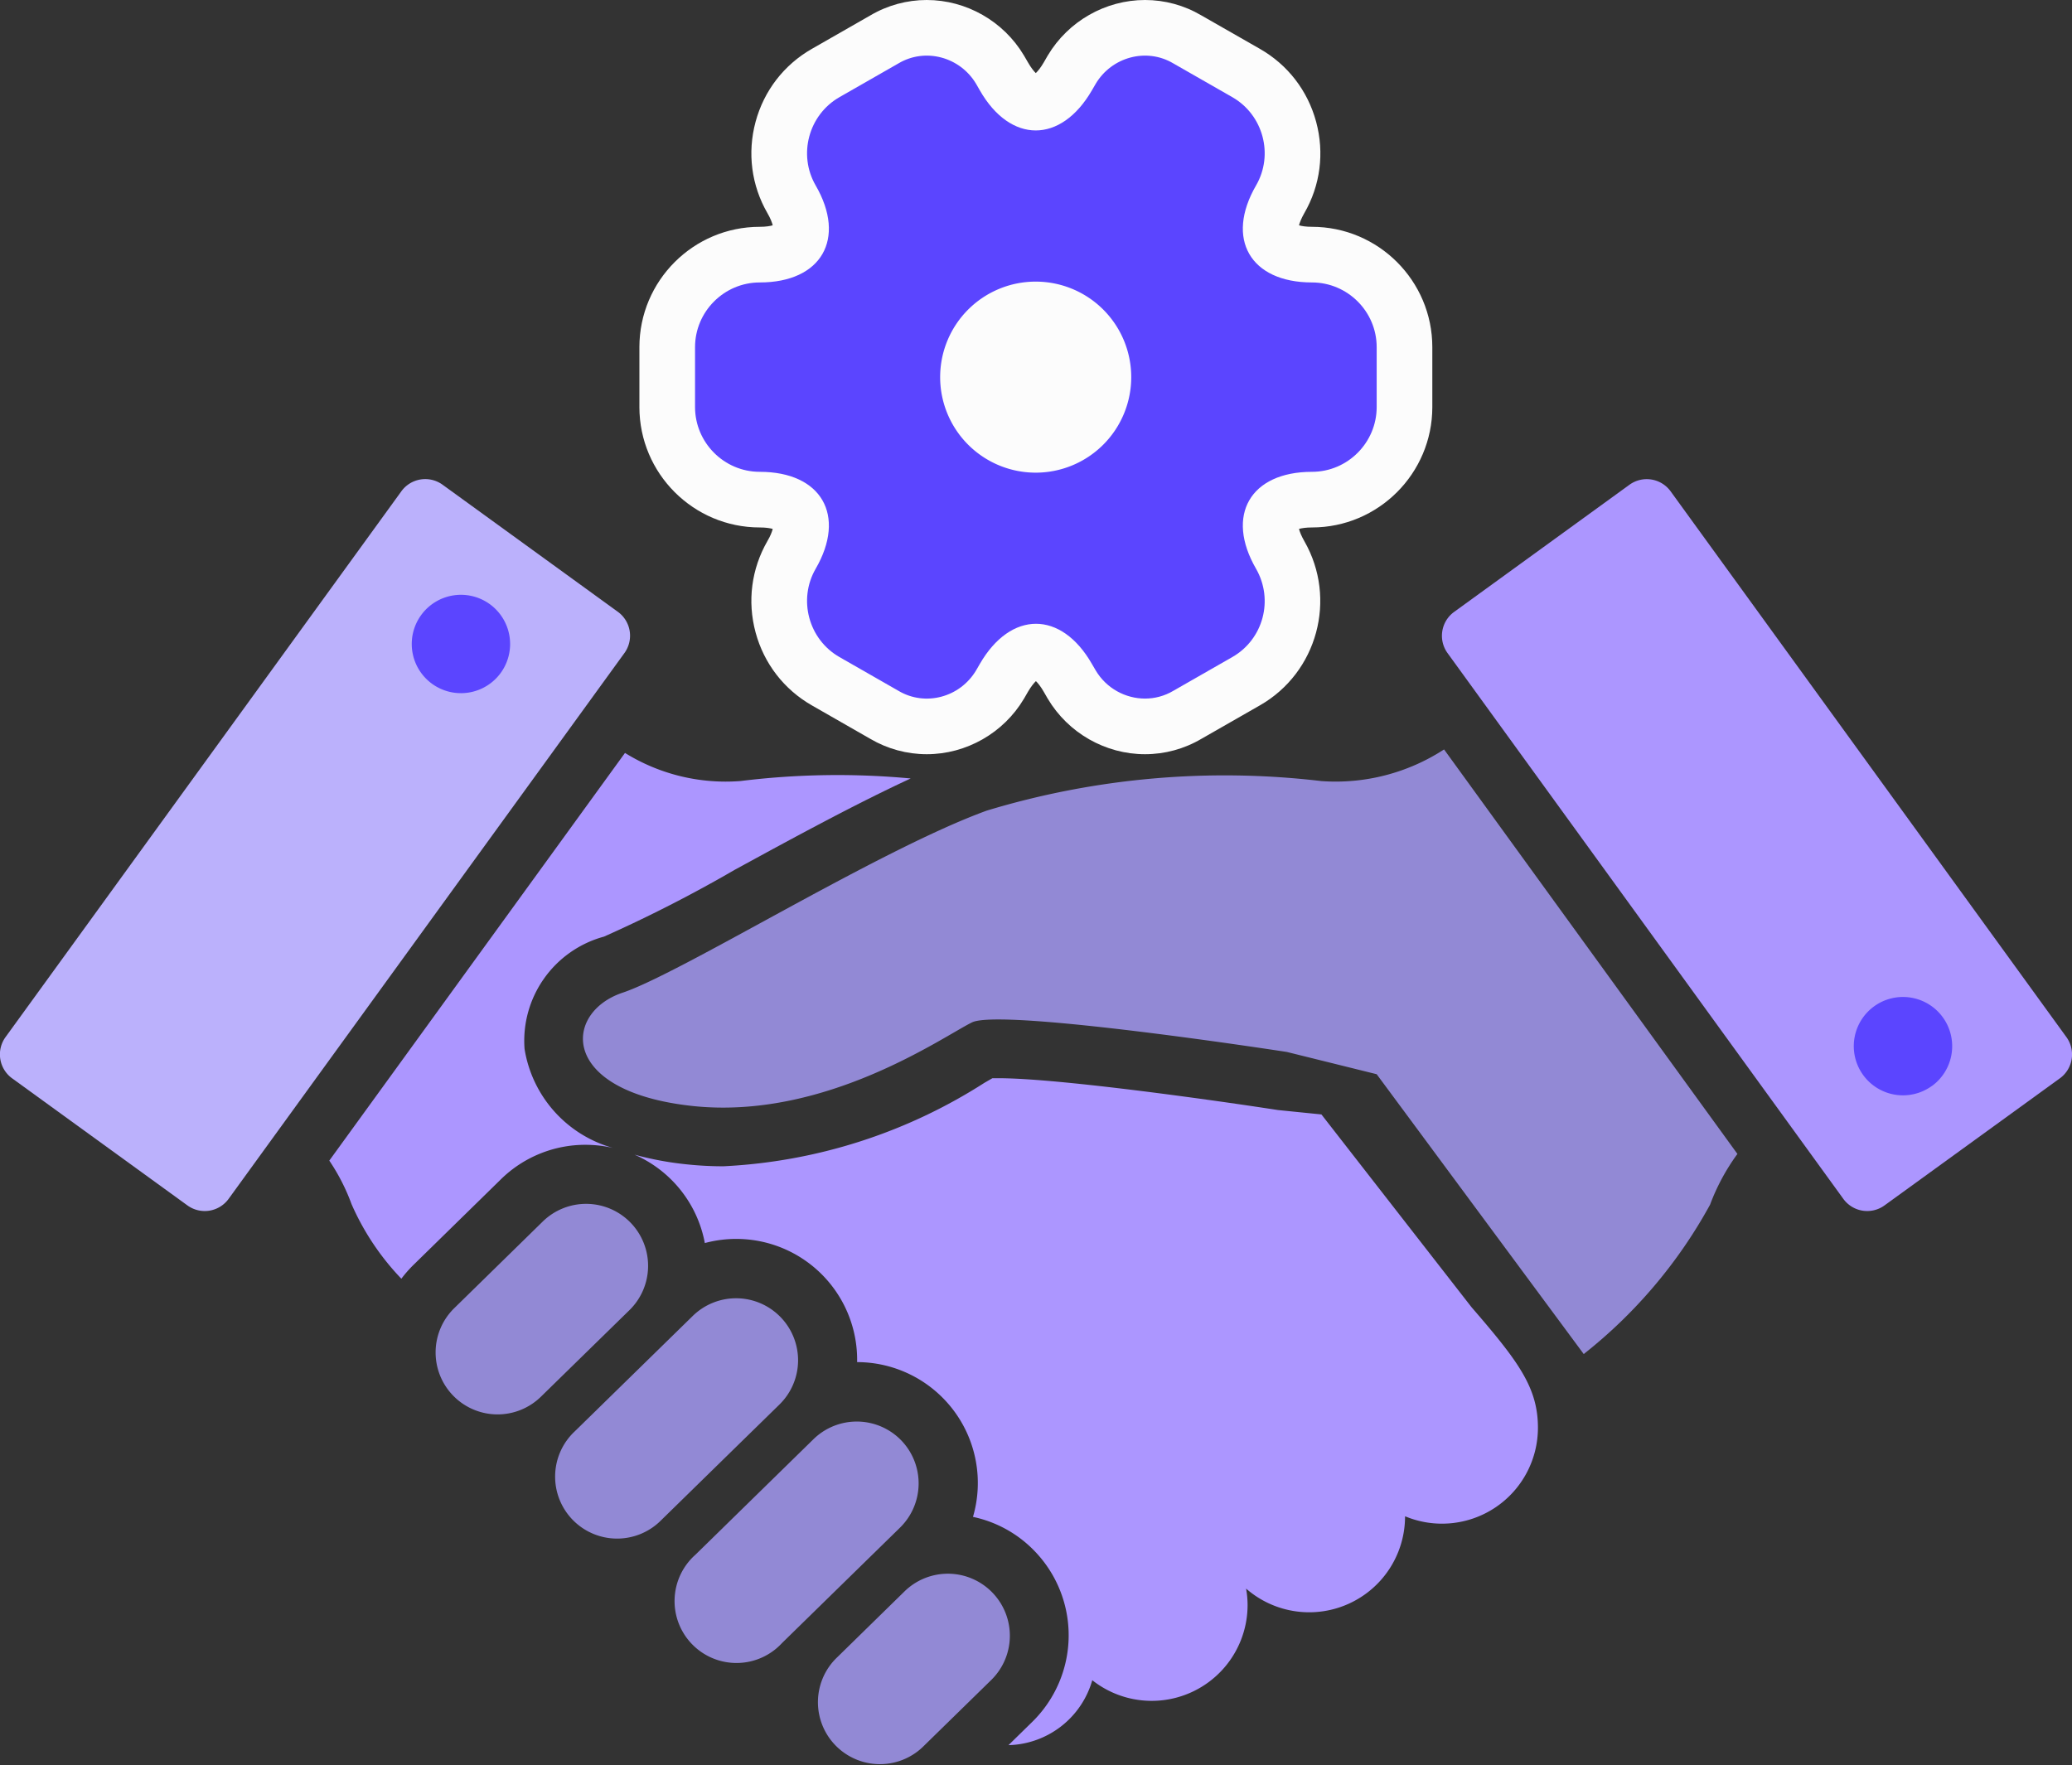 <svg xmlns="http://www.w3.org/2000/svg" width="37.237" height="31.726" viewBox="0 0 37.237 31.726">
  <rect x="0" y="0" width="37.237" height="31.726" fill="#333333" stroke="none"/>
  <g id="Group_80136" data-name="Group 80136" transform="translate(-590.672 -1140.434)">
    <g id="SVGRepo_iconCarrier" transform="translate(590.672 1149.046)">
      <g id="Group_79243" data-name="Group 79243" transform="translate(0 0)">
        <rect id="Rectangle_21026" data-name="Rectangle 21026" width="4" height="6" transform="matrix(0.799, -0.602, 0.602, 0.799, 29.87, 8.114)" fill="#5b45ff"/>
        <rect id="Rectangle_21027" data-name="Rectangle 21027" width="4" height="6" transform="translate(7.542 0.71) rotate(38)" fill="#5b45ff"/>
        <path id="Path_91638" data-name="Path 91638" d="M157.343,164.382a14.756,14.756,0,0,0-6.014.531c-1.946.707-5.483,2.918-6.545,3.273s-1.15,1.769,1.238,2.034,4.51-1.238,5.041-1.5,5.66.531,5.66.531l1.614.4,3.721,5.03a8.8,8.8,0,0,0,2.271-2.686,3.771,3.771,0,0,1,.491-.911l-5.272-7.271A3.572,3.572,0,0,1,157.343,164.382Z" transform="translate(-133.596 -158.954)" fill="#aa9ffd" opacity="0.8"/>
        <path id="Path_91639" data-name="Path 91639" d="M169.124,245.824l-.782-.079c-1.026-.159-3.927-.572-5.016-.572l-.115,0-.144.083a9.552,9.552,0,0,1-4.692,1.5,6.258,6.258,0,0,1-.688-.038,5.74,5.74,0,0,1-.908-.171,2.169,2.169,0,0,1,1.264,1.589,2.173,2.173,0,0,1,2.737,2.123c0,.006,0,.012,0,.017a2.173,2.173,0,0,1,2.082,2.782,2.155,2.155,0,0,1,1.1.607,2.178,2.178,0,0,1-.033,3.076l-.429.42h.006a1.609,1.609,0,0,0,1.5-1.167,1.723,1.723,0,0,0,2.791-1.354,1.678,1.678,0,0,0-.027-.293,1.723,1.723,0,0,0,2.857-1.3,1.724,1.724,0,0,0,2.388-1.592c0-.723-.353-1.194-1.194-2.167Z" transform="translate(-145.376 -234.404)" fill="#ac96ff"/>
        <path id="Path_91640" data-name="Path 91640" d="M111.1,276.56a1.114,1.114,0,0,0-1.575-.017l-1.591,1.558a1.113,1.113,0,1,0,1.558,1.591l1.592-1.557A1.114,1.114,0,0,0,111.1,276.56Z" transform="translate(-99.771 -263.198)" fill="#aa9ffd" opacity="0.8"/>
        <path id="Path_91641" data-name="Path 91641" d="M141.435,299.884a1.113,1.113,0,0,0-1.574-.017l-2.122,2.076a1.114,1.114,0,1,0,1.558,1.592l2.122-2.076A1.113,1.113,0,0,0,141.435,299.884Z" transform="translate(-127.411 -284.825)" fill="#aa9ffd" opacity="0.8"/>
        <path id="Path_91642" data-name="Path 91642" d="M171.248,330.353a1.113,1.113,0,0,0-1.574-.017l-2.122,2.077A1.113,1.113,0,1,0,169.109,334l2.122-2.076A1.113,1.113,0,0,0,171.248,330.353Z" transform="translate(-155.055 -313.078)" fill="#aa9ffd" opacity="0.8"/>
        <path id="Path_91643" data-name="Path 91643" d="M205.034,367.955a1.113,1.113,0,0,0-1.574-.017l-1.238,1.212a1.114,1.114,0,0,0,1.558,1.592l1.238-1.211A1.114,1.114,0,0,0,205.034,367.955Z" transform="translate(-187.204 -347.945)" fill="#aa9ffd" opacity="0.8"/>
        <path id="Path_91644" data-name="Path 91644" d="M367.518,107.136l-7.112-9.809a.53.53,0,0,0-.741-.118l-3.15,2.285a.53.53,0,0,0-.118.741l7.112,9.809a.53.53,0,0,0,.741.118l3.151-2.284A.531.531,0,0,0,367.518,107.136Zm-2.42.881a.884.884,0,1,1,.2-1.235A.885.885,0,0,1,365.1,108.017Z" transform="translate(-330.382 -97.107)" fill="#ac96ff"/>
        <path id="Path_91645" data-name="Path 91645" d="M85.988,171.834a2.21,2.21,0,0,1,.49.057,2.211,2.211,0,0,1-1.593-1.781,1.941,1.941,0,0,1,1.427-2.018,24.842,24.842,0,0,0,2.348-1.2c1.037-.566,2.175-1.186,3.165-1.643a14.185,14.185,0,0,0-3.058.046,3.433,3.433,0,0,1-2.077-.505l-5.314,7.328a3.614,3.614,0,0,1,.4.783,4.6,4.6,0,0,0,.895,1.34,2.258,2.258,0,0,1,.2-.231l1.591-1.558A2.164,2.164,0,0,1,85.988,171.834Z" transform="translate(-75.458 -159.868)" fill="#ac96ff"/>
        <path id="Path_91646" data-name="Path 91646" d="M11.105,99.492,7.954,97.207a.53.53,0,0,0-.741.118L.1,107.135a.531.531,0,0,0,.118.742l3.15,2.284a.53.53,0,0,0,.741-.118l7.112-9.809A.531.531,0,0,0,11.105,99.492ZM9,100.588a.884.884,0,1,1-.2-1.236A.885.885,0,0,1,9,100.588Z" transform="translate(0 -97.106)" fill="#bbb1fc"/>
      </g>
    </g>
    <g id="SVGRepo_iconCarrier-2" data-name="SVGRepo_iconCarrier" transform="translate(603.163 1141.434)">
      <g id="Path_89459" data-name="Path 89459" transform="translate(0 0)" fill="#5b45ff" stroke-linejoin="round">
        <path d="M 8.087 12.057 C 7.55 12.057 7.046 11.769 6.77 11.306 L 6.768 11.303 L 6.767 11.3 L 6.7 11.184 C 6.527 10.884 6.319 10.713 6.128 10.713 C 5.935 10.713 5.724 10.885 5.551 11.184 L 5.484 11.3 L 5.482 11.303 L 5.48 11.306 C 5.205 11.769 4.7 12.057 4.164 12.057 C 3.897 12.057 3.634 11.985 3.404 11.849 L 2.347 11.245 C 1.963 11.025 1.687 10.668 1.571 10.238 C 1.455 9.807 1.513 9.359 1.734 8.975 C 1.908 8.676 1.952 8.409 1.856 8.242 C 1.761 8.076 1.508 7.981 1.163 7.981 C 0.246 7.981 -0.5 7.235 -0.5 6.317 L -0.5 5.24 C -0.5 4.323 0.246 3.577 1.163 3.577 C 1.508 3.577 1.761 3.481 1.856 3.315 C 1.952 3.149 1.908 2.882 1.735 2.583 C 1.513 2.198 1.455 1.75 1.571 1.32 C 1.687 0.89 1.963 0.532 2.348 0.312 L 3.404 -0.292 C 3.634 -0.428 3.897 -0.5 4.164 -0.5 C 4.7 -0.5 5.205 -0.212 5.48 0.252 L 5.482 0.254 L 5.484 0.257 L 5.551 0.373 C 5.723 0.674 5.931 0.845 6.123 0.845 C 6.316 0.845 6.526 0.673 6.7 0.373 L 6.767 0.257 L 6.768 0.254 L 6.77 0.252 C 7.046 -0.212 7.55 -0.5 8.087 -0.5 C 8.354 -0.5 8.616 -0.428 8.847 -0.292 L 9.903 0.312 C 10.287 0.532 10.563 0.89 10.679 1.32 C 10.796 1.75 10.738 2.198 10.516 2.582 C 10.342 2.882 10.298 3.149 10.394 3.315 C 10.49 3.481 10.742 3.577 11.087 3.577 C 12.004 3.577 12.75 4.323 12.75 5.24 L 12.75 6.317 C 12.75 7.235 12.004 7.981 11.087 7.981 C 10.742 7.981 10.49 8.076 10.394 8.242 C 10.298 8.409 10.342 8.676 10.516 8.975 C 10.973 9.774 10.697 10.791 9.903 11.245 L 8.847 11.849 C 8.617 11.985 8.354 12.057 8.087 12.057 Z" stroke="none"/>
        <path d="M 8.087 11.557 C 8.26 11.557 8.436 11.512 8.596 11.417 L 9.655 10.811 C 10.212 10.493 10.402 9.783 10.083 9.225 C 9.526 8.264 9.979 7.481 11.087 7.481 C 11.73 7.481 12.25 6.954 12.25 6.317 L 12.25 5.24 C 12.25 4.597 11.724 4.077 11.087 4.077 C 9.979 4.077 9.526 3.293 10.083 2.332 C 10.402 1.781 10.212 1.065 9.655 0.746 L 8.596 0.14 C 8.112 -0.148 7.487 0.024 7.2 0.507 L 7.132 0.624 C 6.575 1.585 5.669 1.585 5.118 0.624 L 5.051 0.507 C 4.763 0.024 4.139 -0.148 3.655 0.14 L 2.596 0.746 C 2.039 1.065 1.849 1.781 2.167 2.332 C 2.724 3.293 2.271 4.077 1.163 4.077 C 0.52 4.077 -2.071838480333099e-06 4.603 -2.071838480333099e-06 5.24 L -2.071838480333099e-06 6.317 C -2.071838480333099e-06 6.954 0.52 7.481 1.163 7.481 C 2.271 7.481 2.724 8.264 2.167 9.225 C 1.849 9.776 2.039 10.493 2.596 10.811 L 3.655 11.417 C 4.139 11.705 4.763 11.534 5.051 11.05 L 5.118 10.934 C 5.675 9.972 6.581 9.972 7.132 10.934 L 7.2 11.05 C 7.392 11.374 7.736 11.557 8.087 11.557 M 8.087 12.557 C 7.375 12.557 6.706 12.176 6.34 11.561 C 6.338 11.558 6.336 11.554 6.334 11.551 L 6.267 11.435 C 6.212 11.339 6.162 11.278 6.126 11.243 C 6.09 11.278 6.039 11.339 5.983 11.435 L 5.916 11.551 C 5.914 11.554 5.912 11.558 5.91 11.561 C 5.545 12.176 4.875 12.557 4.164 12.557 C 3.809 12.557 3.459 12.462 3.152 12.282 L 2.099 11.679 C 1.599 11.393 1.239 10.927 1.088 10.368 C 0.937 9.808 1.013 9.225 1.301 8.725 C 1.357 8.63 1.384 8.556 1.396 8.507 C 1.348 8.494 1.272 8.481 1.163 8.481 C -0.03 8.481 -1 7.51 -1 6.317 L -1 5.24 C -1 4.047 -0.03 3.077 1.163 3.077 C 1.272 3.077 1.348 3.064 1.396 3.05 C 1.384 3.001 1.357 2.928 1.302 2.833 C 1.013 2.333 0.937 1.749 1.088 1.189 C 1.239 0.63 1.599 0.164 2.1 -0.122 L 3.152 -0.724 C 3.459 -0.905 3.808 -1 4.164 -1 C 4.875 -1 5.545 -0.618 5.91 -0.004 C 5.912 -0 5.914 0.003 5.916 0.006 L 5.984 0.123 C 6.039 0.219 6.088 0.279 6.124 0.314 C 6.16 0.279 6.211 0.219 6.267 0.122 L 6.334 0.006 C 6.336 0.003 6.338 -0 6.34 -0.004 C 6.706 -0.618 7.375 -1 8.087 -1 C 8.442 -1 8.791 -0.905 9.098 -0.724 L 10.151 -0.122 C 10.652 0.164 11.011 0.63 11.162 1.189 C 11.313 1.749 11.238 2.333 10.949 2.832 C 10.894 2.928 10.867 3.001 10.854 3.05 C 10.902 3.064 10.979 3.077 11.087 3.077 C 12.28 3.077 13.25 4.047 13.25 5.24 L 13.25 6.317 C 13.25 7.51 12.28 8.481 11.087 8.481 C 10.979 8.481 10.902 8.494 10.854 8.507 C 10.866 8.556 10.894 8.629 10.948 8.724 C 10.949 8.726 10.95 8.728 10.951 8.729 C 11.543 9.765 11.184 11.089 10.151 11.679 L 9.099 12.281 C 8.792 12.462 8.442 12.557 8.087 12.557 Z" stroke="none" fill="#fcfcfc"/>
      </g>
      <path id="Path_89460" data-name="Path 89460" d="M1.717,3.435A1.717,1.717,0,1,0,0,1.717,1.717,1.717,0,0,0,1.717,3.435Z" transform="translate(4.405 4.061)" fill="#fcfcfc"/>
    </g>
  </g>
</svg>
